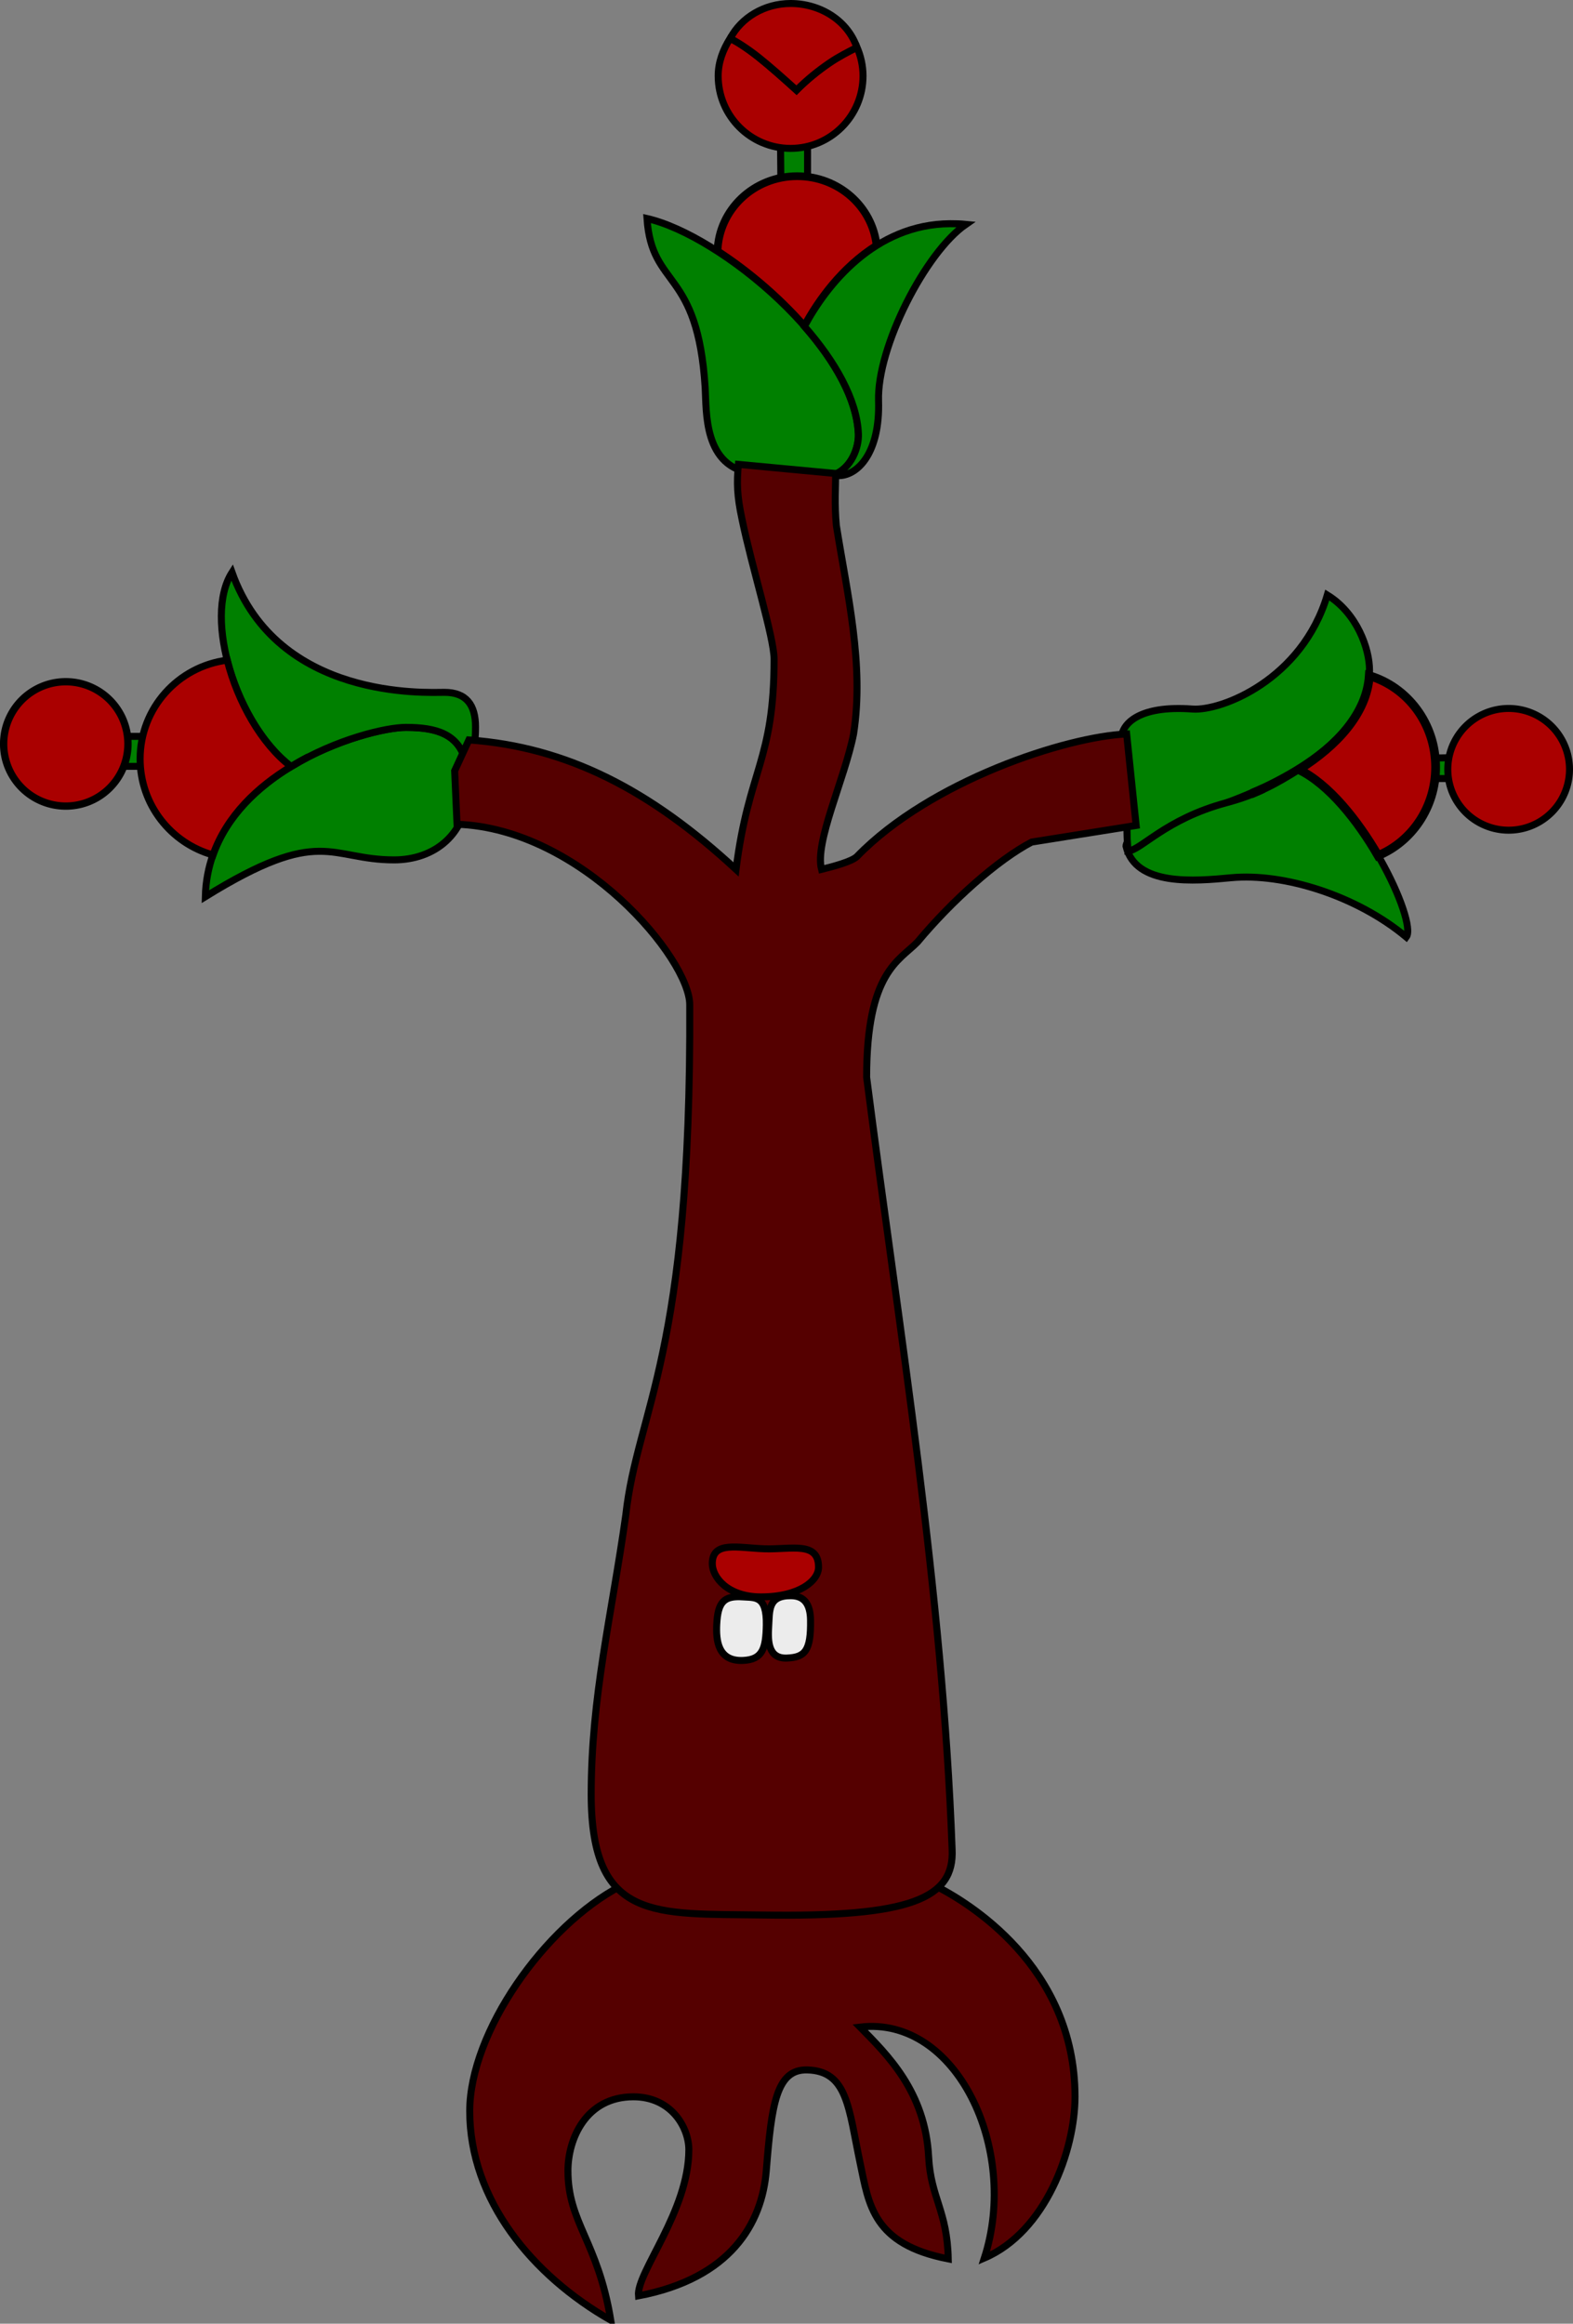 <?xml version="1.0" encoding="UTF-8" standalone="no"?>
<!-- Created with Inkscape (http://www.inkscape.org/) -->
<svg
   xmlns:dc="http://purl.org/dc/elements/1.1/"
   xmlns:cc="http://web.resource.org/cc/"
   xmlns:rdf="http://www.w3.org/1999/02/22-rdf-syntax-ns#"
   xmlns:svg="http://www.w3.org/2000/svg"
   xmlns="http://www.w3.org/2000/svg"
   xmlns:sodipodi="http://sodipodi.sourceforge.net/DTD/sodipodi-0.dtd"
   xmlns:inkscape="http://www.inkscape.org/namespaces/inkscape"
   width="224.668"
   height="331.748"
   id="svg2"
   sodipodi:version="0.32"
   inkscape:version="0.45.1"
   version="1.0"
   sodipodi:docbase="G:\Documents and Settings\miguel\My Documents\poncho\imagenes\LOGOS"
   sodipodi:docname="zapotlan.svg"
   inkscape:output_extension="org.inkscape.output.svg.inkscape"
   inkscape:export-filename="G:\Documents and Settings\miguel\My Documents\poncho\imagenes\LOGOS\zapotlan.png"
   inkscape:export-xdpi="90"
   inkscape:export-ydpi="90">
  <rect width="100%" height="100%" fill="#808080" stroke="none"/>
  <defs
     id="defs4" />
  <sodipodi:namedview
     id="base"
     pagecolor="#ffffff"
     bordercolor="#666666"
     borderopacity="1.0"
     gridtolerance="10000"
     guidetolerance="10"
     objecttolerance="10"
     inkscape:pageopacity="0.0"
     inkscape:pageshadow="2"
     inkscape:zoom="0.73714286"
     inkscape:cx="173.31478"
     inkscape:cy="116.92178"
     inkscape:document-units="px"
     inkscape:current-layer="layer1"
     inkscape:window-width="1024"
     inkscape:window-height="712"
     inkscape:window-x="-4"
     inkscape:window-y="-4" />
  <g
     inkscape:label="Layer 1"
     inkscape:groupmode="layer"
     id="layer1"
     transform="translate(-302.906,-306.501)">
    <g
       id="g3361">
      <path
         transform="translate(290.857,300.219)"
         id="path3267"
         d="M 123.534,27.217 L 123.577,31.965 L 127.392,31.965 L 127.392,27.005 L 123.534,27.217 z "
         style="fill:#008000;fill-opacity:1;fill-rule:evenodd;stroke:#000000;stroke-width:1px;stroke-linecap:butt;stroke-linejoin:miter;stroke-opacity:1" />
      <path
         transform="translate(290.857,300.219)"
         id="path2288"
         d="M 125.906,31.438 C 119.726,31.438 114.705,36.2 114.531,42.156 C 118.882,44.968 123.319,48.747 126.938,52.875 C 128.907,49.192 132.338,44.425 137.25,41.344 C 136.666,35.771 131.803,31.438 125.906,31.438 z "
         style="fill:#aa0000;stroke:#000000;stroke-width:1.103;stroke-opacity:1" />
      <path
         sodipodi:nodetypes="csccsc"
         transform="translate(290.857,300.219)"
         id="path2284"
         d="M 104.457,37.476 C 105.136,47.565 111.701,44.505 112.766,61.64 C 112.971,64.931 112.449,73.147 119.719,73.849 C 122.941,73.991 124.721,73.878 128.028,74.358 C 133.115,75.121 134.736,70.549 134.641,68.253 C 134.127,55.788 115.027,39.878 104.457,37.476 z "
         style="fill:#008000;fill-rule:evenodd;stroke:#000000;stroke-width:1px;stroke-linecap:butt;stroke-linejoin:miter;stroke-opacity:1" />
      <path
         id="path2286"
         transform="translate(290.857,300.219)"
         d="M 147.781,38.219 C 136.981,38.264 130.096,46.967 126.938,52.875 C 131.291,57.842 134.452,63.31 134.656,68.25 C 134.73,70.031 133.746,73.189 130.938,74.156 C 131.245,74.19 131.584,74.203 131.938,74.188 C 134.608,74.103 137.757,70.882 137.531,63.5 C 137.294,55.839 144.235,42.297 150,38.312 C 149.244,38.235 148.502,38.216 147.781,38.219 z "
         style="fill:#008000;fill-rule:evenodd;stroke:#000000;stroke-width:1px;stroke-linecap:butt;stroke-linejoin:miter;stroke-opacity:1" />
      <path
         transform="translate(290.857,300.219)"
         id="path3265"
         d="M 116.312,11.781 C 115.332,13.362 114.625,15.129 114.625,17.125 C 114.625,22.835 119.259,27.469 124.969,27.469 C 130.679,27.469 135.312,22.835 135.312,17.125 C 135.312,15.657 134.99,14.265 134.438,13 C 133.117,13.697 131.792,14.396 130.5,15.281 C 128.917,16.366 127.353,17.616 125.812,19.156 C 123.881,17.404 122.034,15.771 120.406,14.469 C 118.779,13.167 117.367,12.197 116.312,11.781 z "
         style="opacity:1;fill:#aa0000;stroke:#000000;stroke-opacity:1" />
      <path
         sodipodi:nodetypes="cscscsc"
         transform="translate(290.857,300.219)"
         id="path3260"
         d="M 116.334,11.781 C 116.948,12.032 118.779,13.167 120.406,14.469 C 122.034,15.771 123.881,17.404 125.812,19.156 C 127.353,17.616 128.917,16.366 130.5,15.281 C 131.792,14.396 133.122,13.724 134.438,13.058 C 133.107,9.201 129.211,6.781 124.969,6.781 C 121.255,6.781 117.925,8.755 116.334,11.781 z "
         style="opacity:1;fill:#aa0000;stroke:#000000;stroke-opacity:1" />
      <path
         sodipodi:nodetypes="csssc"
         transform="translate(290.857,300.219)"
         id="path3269"
         d="M 41.376,134.302 C 41.8,116.773 64.368,110.138 70.034,110.138 C 75.585,110.138 78.937,111.68 78.937,118.278 C 78.937,125.487 74.009,129.046 68.338,129.046 C 59.043,129.046 57.994,124.022 41.376,134.302 z "
         style="fill:#008000;fill-rule:evenodd;stroke:#000000;stroke-width:1px;stroke-linecap:butt;stroke-linejoin:miter;stroke-opacity:1" />
      <path
         id="path3271"
         transform="translate(290.857,300.219)"
         d="M 45.188,88 C 41.055,94.451 45.803,109.766 53.625,115.719 C 60.059,111.818 67.181,110.125 70.031,110.125 C 74.426,110.125 77.434,111.105 78.5,114.781 C 79.403,114.437 79.969,113.064 79.969,110.062 C 79.969,106.907 78.639,105.125 75.531,105.125 C 73.048,105.125 51.737,106.314 45.188,88 z "
         style="fill:#008000;fill-rule:evenodd;stroke:#000000;stroke-width:1px;stroke-linecap:butt;stroke-linejoin:miter;stroke-opacity:1" />
      <path
         transform="translate(290.857,300.219)"
         id="path3310"
         d="M 30.142,111.41 L 32.728,111.41 L 32.219,115.692 L 29.633,115.692 L 30.142,111.41 z "
         style="fill:#008000;fill-rule:evenodd;stroke:#000000;stroke-width:1px;stroke-linecap:butt;stroke-linejoin:miter;stroke-opacity:1" />
      <path
         id="path3293"
         transform="translate(290.857,300.219)"
         d="M 44.5,100.531 C 37.489,101.42 32.063,107.374 32.062,114.625 C 32.062,121.158 36.468,126.667 42.469,128.344 C 44.438,122.752 48.834,118.623 53.625,115.719 C 49.346,112.463 45.989,106.407 44.5,100.531 z M 56.062,114.344 C 55.287,114.743 54.516,115.196 53.75,115.656 C 54.522,115.192 55.28,114.745 56.062,114.344 z "
         style="opacity:1;fill:#aa0000;fill-opacity:1;stroke:#000000;stroke-opacity:1" />
      <path
         transform="matrix(1.047,0,0,1.047,290.999,294.108)"
         d="M 28.828 113.275 A 8.479 8.479 0 1 1  11.87,113.275 A 8.479 8.479 0 1 1  28.828 113.275 z"
         sodipodi:ry="8.4786825"
         sodipodi:rx="8.4786825"
         sodipodi:cy="113.27519"
         sodipodi:cx="20.348837"
         id="path3308"
         style="opacity:1;fill:#aa0000;fill-opacity:1;stroke:#000000;stroke-opacity:1"
         sodipodi:type="arc" />
      <path
         sodipodi:nodetypes="cssccsc"
         transform="translate(290.857,300.219)"
         id="path3312"
         d="M 201.623,91.231 C 205.862,93.826 207.662,98.893 207.656,102 C 207.639,110.921 196.992,117.297 187.242,120.887 C 178.694,124.034 174.948,127.751 173.135,127.774 C 172.739,122.432 173.276,114.123 172.202,112.088 C 172.032,109.799 174.453,106.921 182.376,107.51 C 186.454,107.813 198.005,103.355 201.623,91.231 z "
         style="fill:#008000;fill-rule:evenodd;stroke:#000000;stroke-width:1px;stroke-linecap:butt;stroke-linejoin:miter;stroke-opacity:1" />
      <path
         sodipodi:nodetypes="cscccscc"
         id="path3314"
         transform="translate(290.857,300.219)"
         d="M 197.562,116.156 C 194.358,118.168 191.565,119.724 187.25,120.875 C 178.449,123.224 174.938,127.758 173.125,127.781 C 173.095,127.379 173.083,126.932 173.062,126.5 C 172.955,126.704 172.881,126.909 172.875,127.094 C 174.232,132.831 182.677,132.089 187.875,131.594 C 195.413,130.876 205.855,134.17 212.906,140.062 C 214.52,137.915 206.422,120.466 197.562,116.156 z "
         style="fill:#008000;fill-rule:evenodd;stroke:#000000;stroke-width:1px;stroke-linecap:butt;stroke-linejoin:miter;stroke-opacity:1" />
      <path
         transform="translate(290.857,300.219)"
         id="path3331"
         d="M 217.012,114.505 L 218.92,114.462 L 218.962,117.43 L 216.927,117.43 L 217.012,114.505 z "
         style="fill:#008000;fill-rule:evenodd;stroke:#000000;stroke-width:1px;stroke-linecap:butt;stroke-linejoin:miter;stroke-opacity:1" />
      <path
         id="path3319"
         transform="translate(290.857,300.219)"
         d="M 207.625,102.75 C 207.258,108.142 203.013,112.733 197.562,116.156 C 201.858,118.246 205.958,123.412 208.875,128.438 C 213.694,126.426 217.094,121.535 217.094,115.812 C 217.094,109.606 213.096,104.385 207.625,102.75 z M 192.531,118.844 C 192.137,119.023 191.741,119.177 191.344,119.344 C 191.347,119.356 191.372,119.363 191.375,119.375 C 191.761,119.213 192.148,119.017 192.531,118.844 z "
         style="opacity:1;fill:#aa0000;fill-opacity:1;stroke:#000000;stroke-width:1.25;stroke-opacity:1" />
      <path
         transform="translate(290.688,298.863)"
         d="M 236.386 117.472 A 8.691 8.691 0 1 1  219.004,117.472 A 8.691 8.691 0 1 1  236.386 117.472 z"
         sodipodi:ry="8.690649"
         sodipodi:rx="8.690649"
         sodipodi:cy="117.47214"
         sodipodi:cx="227.69501"
         id="path3329"
         style="opacity:1;fill:#aa0000;fill-opacity:1;stroke:#000000;stroke-opacity:1"
         sodipodi:type="arc" />
      <path
         sodipodi:nodetypes="cscssscssscsccsc"
         transform="translate(290.857,300.219)"
         id="path3335"
         d="M 100.722,275.538 C 89.797,281.247 79.138,296.457 79.138,307.673 C 79.138,320.348 88.074,331.139 99.283,337.53 C 97.414,326.176 93.167,323.672 93.167,316.186 C 93.167,311.688 95.717,305.635 102.52,305.635 C 107.956,305.635 110.434,310.048 110.434,313.189 C 110.434,321.982 102.925,330.744 103.24,334.052 C 116.41,331.558 120.893,323.702 121.495,316.185 C 122.25,306.766 122.917,301.683 127.341,301.798 C 133.11,301.945 133.241,307.223 134.901,315.107 C 136.145,321.017 136.705,326.679 147.485,328.777 C 147.344,321.865 144.988,320.082 144.686,314.233 C 144.203,304.885 138.781,299.633 134.895,295.682 C 148.696,294.04 157.663,313.171 152.641,328.657 C 161.452,324.883 165.591,313.175 165.591,305.635 C 165.591,286.955 150.211,277.775 145.447,275.418"
         style="fill:#550000;fill-opacity:1;fill-rule:evenodd;stroke:#000000;stroke-width:1px;stroke-linecap:butt;stroke-linejoin:miter;stroke-opacity:1" />
      <path
         sodipodi:nodetypes="csccccccscccccccccccccc"
         transform="translate(290.857,300.219)"
         id="path3333"
         d="M 96.487,262.5 C 96.507,280.707 105.734,279.439 120.91,279.681 C 142.18,280.02 148.386,277.289 148.038,270.3 C 146.681,233.39 140.577,196.988 135.828,160.078 C 135.828,145.083 140.449,143.473 143.078,140.789 C 148.052,134.825 154.51,129.074 159.399,126.502 C 164.373,125.711 169.348,124.919 174.322,124.128 C 173.87,119.776 173.417,115.423 172.965,111.071 C 164.345,111.434 144.966,117.748 134.472,128.537 C 133.731,129.298 130.967,130.006 129.385,130.402 C 128.367,126.502 132.683,117.555 133.963,111.071 C 135.509,101.173 133.059,91.085 131.504,81.311 C 131.215,78.287 131.401,75.529 131.411,73.884 C 127.059,73.489 121.867,72.973 117.515,72.578 C 117.264,75.238 117.314,77.058 118.023,80.378 C 119.412,87.168 122.61,97.305 122.61,100.388 C 122.61,114.96 118.967,116.141 117.175,130.402 C 104.937,119.085 93.058,112.924 79.021,111.919 C 78.343,113.388 77.665,114.858 76.986,116.328 C 77.099,118.871 77.213,121.415 77.326,123.958 C 95.119,124.576 110.562,143.18 110.562,149.734 C 110.802,200.008 103.11,207.4 101.426,222.59 C 99.42,236.893 96.487,248.436 96.487,262.5 z "
         style="opacity:1;fill:#550000;fill-rule:evenodd;stroke:#000000;stroke-width:1px;stroke-linecap:butt;stroke-linejoin:miter;stroke-opacity:1" />
      <path
         sodipodi:nodetypes="cssss"
         transform="translate(290.857,300.219)"
         id="path3337"
         d="M 120.736,234.266 C 126.277,234.266 128.961,231.915 128.961,230.027 C 128.961,226.274 125.039,227.525 121.245,227.398 C 117.451,227.271 113.784,226.231 113.784,229.518 C 113.784,231.406 115.923,234.266 120.736,234.266 z "
         style="fill:#aa0000;fill-rule:evenodd;stroke:#000000;stroke-width:1px;stroke-linecap:butt;stroke-linejoin:miter;stroke-opacity:1" />
      <path
         sodipodi:nodetypes="cssss"
         transform="translate(290.857,300.219)"
         id="path3339"
         d="M 118.15,234.266 C 115.405,234.065 114.579,235.05 114.42,238.166 C 114.304,240.431 114.557,243.505 118.193,243.338 C 120.978,243.208 121.438,241.621 121.5,238.293 C 121.577,234.033 119.916,234.395 118.15,234.266 z "
         style="fill:#ececec;fill-rule:evenodd;stroke:#000000;stroke-width:1px;stroke-linecap:butt;stroke-linejoin:miter;stroke-opacity:1" />
      <path
         sodipodi:nodetypes="cssss"
         transform="translate(290.857,300.219)"
         id="path3341"
         d="M 125.018,234.096 C 121.701,234.071 121.987,236.237 121.839,238.463 C 121.69,240.689 121.813,243.096 124.425,242.999 C 127.064,242.901 127.88,241.918 127.816,237.573 C 127.783,235.342 126.953,234.111 125.018,234.096 z "
         style="fill:#ececec;fill-rule:evenodd;stroke:#000000;stroke-width:1px;stroke-linecap:butt;stroke-linejoin:miter;stroke-opacity:1" />
    </g>
  </g>
</svg>

